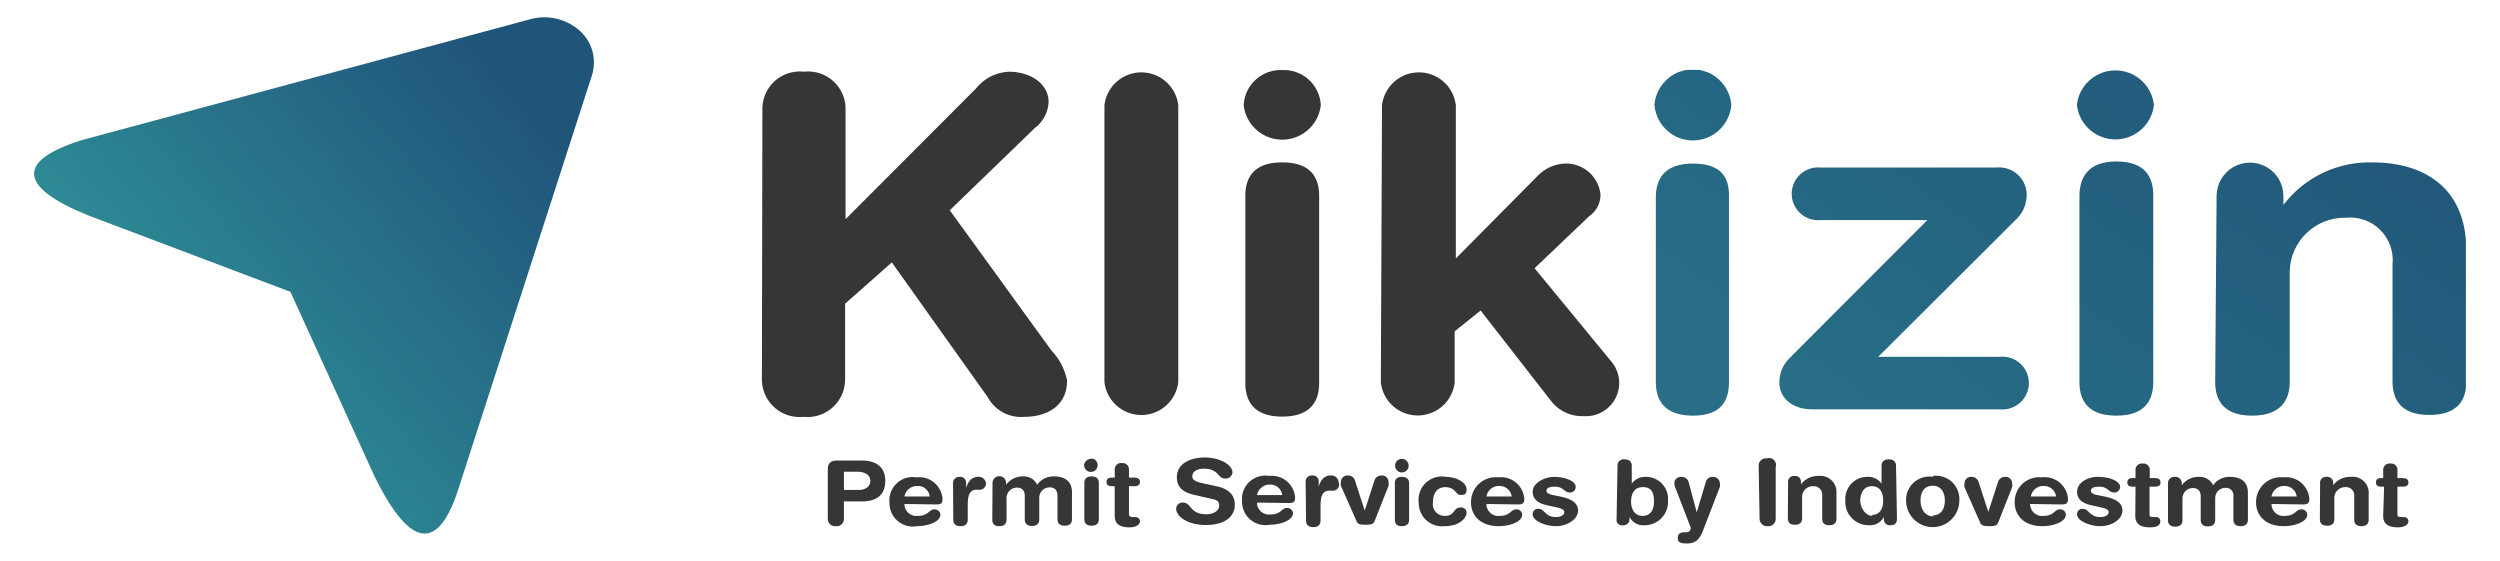 <svg xmlns="http://www.w3.org/2000/svg" xmlns:xlink="http://www.w3.org/1999/xlink" id="Layer_1" data-name="Layer 1" viewBox="0 0 107 24"><defs><style>.cls-1,.cls-2{fill:none;}.cls-1{clip-rule:evenodd;}.cls-3{fill:#383535;}.cls-4{clip-path:url(#clip-path);}.cls-5{fill:url(#linear-gradient);}.cls-6{clip-path:url(#clip-path-2);}.cls-7{fill:url(#linear-gradient-2);}</style><clipPath id="clip-path"><path class="cls-1" d="M25.33,3.24a1.82,1.82,0,0,0-.49-1.9A2.28,2.28,0,0,0,22.78.8L3.49,6C.7,6.88.78,8,3.75,9.21l8.68,3.28,3.6,7.9q2.31,4.68,3.63.41Z"></path></clipPath><linearGradient id="linear-gradient" x1="4.69" y1="19.32" x2="22.27" y2="4.35" gradientUnits="userSpaceOnUse"><stop offset="0" stop-color="#31999d"></stop><stop offset="1" stop-color="#20557a"></stop></linearGradient><clipPath id="clip-path-2"><path class="cls-2" d="M94.81,16.35c0,.77.35,1.44,1.58,1.44S98,17.12,98,16.35V11.59a2.35,2.35,0,0,1,2.4-2.27,1.82,1.82,0,0,1,2,2v5c0,.77.34,1.44,1.58,1.44s1.58-.67,1.58-1.44V10.74c0-2.92-2.08-3.79-4-3.79a4.64,4.64,0,0,0-3.83,1.82h0V8.39a1.43,1.43,0,1,0-2.86,0ZM88.89,4.49a1.66,1.66,0,0,0,3.3,0,1.66,1.66,0,0,0-3.3,0ZM89,16.35c0,.77.34,1.44,1.58,1.44s1.58-.67,1.58-1.44v-8c0-.77-.35-1.44-1.58-1.44S89,7.62,89,8.39Zm-12.43-1a1.42,1.42,0,0,0-.41,1.05c0,.57.48,1.12,1.41,1.12H85.6a1.13,1.13,0,1,0,0-2.25H80.39l5.86-5.84a1.47,1.47,0,0,0,.49-1,1.18,1.18,0,0,0-1.3-1.26H77.92a1.13,1.13,0,1,0,0,2.25h4.57ZM70.81,4.49a1.65,1.65,0,0,0,3.29,0,1.65,1.65,0,0,0-3.29,0Zm.06,11.86c0,.77.35,1.44,1.59,1.44S74,17.12,74,16.35v-8C74,7.62,73.69,7,72.46,7s-1.59.67-1.59,1.44Z"></path></clipPath><linearGradient id="linear-gradient-2" x1="95" y1="0.91" x2="81.35" y2="19.86" gradientUnits="userSpaceOnUse"><stop offset="0" stop-color="#22587a"></stop><stop offset="1" stop-color="#276e86"></stop></linearGradient></defs><path class="cls-3" d="M32.63,4.68a1.6,1.6,0,0,1,1.78-1.61,1.6,1.6,0,0,1,1.78,1.61v4.7l5.59-5.6a1.91,1.91,0,0,1,1.41-.71c.85,0,1.69.47,1.69,1.3a1.47,1.47,0,0,1-.58,1.1L40.65,9,45,15a2.61,2.61,0,0,1,.67,1.28c0,1.2-1,1.56-1.82,1.56a1.62,1.62,0,0,1-1.58-.85l-4.1-5.76-2,1.77v3.22a1.61,1.61,0,0,1-1.78,1.62,1.61,1.61,0,0,1-1.78-1.62Zm14.64-.17a1.59,1.59,0,0,1,3.16,0V16.35a1.59,1.59,0,0,1-3.16,0ZM54.88,3a1.58,1.58,0,0,1,1.65,1.5,1.66,1.66,0,0,1-3.3,0A1.58,1.58,0,0,1,54.88,3ZM53.3,8.39c0-.77.34-1.44,1.58-1.44s1.58.67,1.58,1.44v8c0,.77-.35,1.44-1.58,1.44s-1.58-.67-1.58-1.44Zm5.85-3.88a1.59,1.59,0,0,1,3.16,0v6.55l3.52-3.55A1.72,1.72,0,0,1,67,7a1.48,1.48,0,0,1,1.5,1.31,1.1,1.1,0,0,1-.48.94l-2.34,2.23,3.29,4a1.42,1.42,0,0,1-1.17,2.33,1.68,1.68,0,0,1-1.43-.67l-3-3.85-1.11.89v2.19a1.59,1.59,0,0,1-3.16,0Z"></path><path class="cls-3" d="M35.43,20.08c0-.28.16-.37.4-.37h1.06c.58,0,1,.26,1,.87s-.38.88-1,.88h-.77v.74a.31.31,0,0,1-.35.32.31.31,0,0,1-.34-.32Zm.69.89h.64c.28,0,.49-.15.49-.39s-.22-.39-.56-.39h-.57Z"></path><path class="cls-3" d="M38.71,21.57a.51.51,0,0,0,.57.51c.47,0,.47-.28.72-.28a.25.25,0,0,1,.25.22c0,.34-.6.5-1,.5a1,1,0,0,1-1.18-1,1,1,0,0,1,1.16-1.09,1,1,0,0,1,1.11.92c0,.19-.06.24-.26.24Zm1.08-.32a.5.5,0,0,0-.51-.45.55.55,0,0,0-.57.45Zm1-.58a.26.26,0,0,1,.28-.26.25.25,0,0,1,.28.26v.22h0c.07-.24.21-.48.51-.48a.31.31,0,0,1,.34.27.27.27,0,0,1-.31.28H41.8c-.25,0-.38.16-.38.63v.65c0,.15-.07.28-.31.28s-.31-.13-.31-.28Zm1.69,0a.29.29,0,0,1,.58,0v.08h0a.88.88,0,0,1,.74-.36.62.62,0,0,1,.59.36.85.85,0,0,1,.72-.36c.43,0,.77.18.77.68v1.15c0,.15-.07.28-.31.28s-.31-.13-.31-.28v-1c0-.2-.09-.36-.33-.36a.44.44,0,0,0-.45.44v.93c0,.15-.07.28-.31.28s-.31-.13-.31-.28v-1c0-.2-.09-.36-.33-.36a.44.44,0,0,0-.45.44v.93c0,.15-.07.28-.31.28s-.3-.13-.3-.28Zm4.24-1.05a.29.29,0,1,1-.32.29A.3.3,0,0,1,46.73,19.64Zm-.31,1.05c0-.15.07-.28.31-.28s.31.13.31.28v1.55c0,.15-.07.28-.31.28s-.31-.13-.31-.28Zm1.3.14h-.11c-.17,0-.24-.06-.24-.18s.07-.19.24-.19h.11v-.34a.27.27,0,0,1,.31-.28.27.27,0,0,1,.3.28v.34h.19c.18,0,.28.05.28.19s-.1.18-.28.18h-.19V22c0,.08.05.13.16.13h.09c.14,0,.22.07.22.19s-.15.25-.45.25c-.45,0-.63-.17-.63-.5Zm4.35,0c.63.13.79.47.79.79,0,.5-.41.87-1.24.87s-1.27-.4-1.27-.69a.27.27,0,0,1,.29-.27c.37,0,.28.5,1,.5.35,0,.55-.18.55-.36s-.06-.24-.29-.29l-.78-.18c-.63-.14-.74-.46-.74-.75,0-.62.62-.85,1.2-.85s1.18.28,1.18.65a.29.29,0,0,1-.32.25c-.32,0-.26-.42-.9-.42-.32,0-.5.14-.5.33s.25.25.47.3Zm1.74.7a.51.51,0,0,0,.57.51c.47,0,.47-.28.72-.28a.25.25,0,0,1,.25.22c0,.34-.6.5-1,.5a1,1,0,0,1-1.18-1,1,1,0,0,1,1.16-1.09,1,1,0,0,1,1.11.92c0,.19-.06.24-.27.24Zm1.08-.32a.51.51,0,0,0-.52-.45.55.55,0,0,0-.56.45Zm1-.58a.26.26,0,0,1,.28-.26.25.25,0,0,1,.28.26v.22h0c.07-.24.21-.48.51-.48a.31.31,0,0,1,.34.27A.27.27,0,0,1,57,21H56.9c-.25,0-.38.16-.38.63v.65c0,.15-.07.28-.31.28s-.31-.13-.31-.28Zm1.51.18a.48.48,0,0,1,0-.15.28.28,0,0,1,.3-.29.31.31,0,0,1,.31.24l.41,1.26h0l.41-1.26a.31.31,0,0,1,.31-.24.28.28,0,0,1,.3.29.48.48,0,0,1,0,.15l-.58,1.47c-.06.15-.1.2-.41.2s-.34-.05-.4-.2ZM60,19.64a.29.29,0,1,1,0,.58.29.29,0,1,1,0-.58Zm-.3,1.05c0-.15.06-.28.3-.28s.31.13.31.28v1.55c0,.15-.07.28-.31.28s-.3-.13-.3-.28Zm2.17-.28c.51,0,.9.27.9.53s-.13.24-.29.24-.19-.33-.63-.33c-.24,0-.52.15-.52.66a.5.5,0,0,0,.52.57c.43,0,.34-.36.66-.36a.23.23,0,0,1,.26.21c0,.25-.31.59-.94.59a1,1,0,0,1-1.11-1A1,1,0,0,1,61.9,20.41Zm1.75,1.16a.51.51,0,0,0,.57.51c.46,0,.46-.28.71-.28a.24.24,0,0,1,.25.22c0,.34-.59.5-1,.5-.86,0-1.19-.53-1.19-1a1.06,1.06,0,0,1,1.17-1.09,1,1,0,0,1,1.11.92c0,.19-.07.24-.27.24Zm1.08-.32a.52.52,0,0,0-.52-.45.54.54,0,0,0-.56.45Zm1.8-.84c.47,0,.94.17.94.43a.24.24,0,0,1-.26.24c-.24,0-.25-.25-.63-.25-.22,0-.36.05-.36.17s.14.16.33.2l.26.05c.35.08.76.21.76.6s-.48.67-.94.67-1-.23-1-.5a.22.22,0,0,1,.25-.24c.26,0,.29.35.74.35.22,0,.36-.09.36-.21s-.14-.16-.35-.21l-.37-.08c-.35-.08-.63-.22-.63-.59S66.1,20.41,66.53,20.41Zm2.73-.47a.26.26,0,0,1,.3-.28c.19,0,.31.09.31.28v.76h0a.7.7,0,0,1,.61-.29.94.94,0,0,1,.94,1,1,1,0,0,1-1,1.07.66.66,0,0,1-.65-.36h0v.09a.25.25,0,0,1-.28.27.23.23,0,0,1-.27-.27Zm1.07.91c-.38,0-.49.33-.49.62s.13.61.49.61.49-.28.49-.61S70.72,20.85,70.33,20.85Zm2.32,1.08h0L73,20.66a.3.3,0,0,1,.3-.25.29.29,0,0,1,.31.26.51.51,0,0,1,0,.17l-.71,1.84c-.14.38-.31.58-.7.58s-.39-.12-.39-.26.12-.22.28-.22h.07c.08,0,.17,0,.21-.18l-.64-1.66a.72.72,0,0,1-.07-.26.28.28,0,0,1,.3-.27.31.31,0,0,1,.31.21Zm2.65-2a.31.31,0,0,1,.35-.31A.3.3,0,0,1,76,20V22.2a.31.31,0,0,1-.34.32.32.32,0,0,1-.35-.32Zm1.26.72a.25.25,0,0,1,.27-.28.25.25,0,0,1,.28.28v.08h0a.91.91,0,0,1,.75-.36.69.69,0,0,1,.77.74v1.09c0,.15-.07.28-.31.28s-.3-.13-.3-.28v-1a.36.36,0,0,0-.39-.39.46.46,0,0,0-.47.44v.93c0,.15-.07.28-.31.28s-.3-.13-.3-.28Zm4.66,1.56c0,.18-.09.27-.28.27a.25.25,0,0,1-.28-.27v-.09h0a.66.66,0,0,1-.65.36,1,1,0,0,1-1-1.07.94.94,0,0,1,.95-1,.69.69,0,0,1,.6.29h0v-.76c0-.19.12-.28.31-.28s.31.09.31.28Zm-1.08-.17c.36,0,.49-.29.49-.61s-.11-.62-.49-.62-.49.36-.49.62S79.81,22.07,80.14,22.08Zm2.61-1.67a1,1,0,0,1,1.14,1.05,1.14,1.14,0,0,1-2.28,0A1,1,0,0,1,82.75,20.41Zm0,1.69c.37,0,.52-.3.52-.64s-.16-.63-.52-.63-.52.27-.52.63S82.38,22.1,82.75,22.1Z"></path><path class="cls-3" d="M84.08,20.85a.48.48,0,0,1,0-.15.28.28,0,0,1,.3-.29.31.31,0,0,1,.31.24l.41,1.26h0l.41-1.26a.31.31,0,0,1,.31-.24.28.28,0,0,1,.3.29.48.48,0,0,1,0,.15l-.58,1.47c-.06.15-.1.2-.4.2s-.35-.05-.41-.2Zm2.81.72a.51.51,0,0,0,.57.51c.46,0,.46-.28.71-.28a.24.24,0,0,1,.25.22c0,.34-.59.5-1,.5-.86,0-1.19-.53-1.19-1a1.05,1.05,0,0,1,1.16-1.09,1,1,0,0,1,1.12.92c0,.19-.07.24-.27.24ZM88,21.25a.52.52,0,0,0-.52-.45.54.54,0,0,0-.56.45Zm1.8-.84c.47,0,.94.17.94.43a.24.24,0,0,1-.26.24c-.24,0-.25-.25-.63-.25-.22,0-.36.05-.36.17s.14.16.33.2l.26.05c.35.08.76.21.76.6s-.48.67-.94.67-1-.23-1-.5a.22.22,0,0,1,.24-.24c.27,0,.3.35.75.35.22,0,.36-.09.36-.21s-.14-.16-.36-.21l-.36-.08c-.36-.08-.63-.22-.63-.59S89.34,20.41,89.77,20.41Zm1.6.42h-.11c-.17,0-.24-.06-.24-.18s.07-.19.24-.19h.11v-.34a.27.27,0,0,1,.3-.28.27.27,0,0,1,.31.28v.34h.19c.18,0,.27.05.27.19s-.09.18-.27.18H92V22c0,.08,0,.13.16.13h.09a.18.18,0,0,1,.21.19c0,.16-.15.25-.44.25-.45,0-.63-.17-.63-.5Zm1.39-.14a.27.27,0,0,1,.3-.28.27.27,0,0,1,.29.28v.08h0a.88.88,0,0,1,.75-.36.62.62,0,0,1,.59.36.85.85,0,0,1,.72-.36c.43,0,.77.18.77.68v1.15c0,.15-.07.28-.31.28s-.31-.13-.31-.28v-1a.32.32,0,0,0-.34-.36.44.44,0,0,0-.44.44v.93c0,.15-.07.28-.31.28s-.31-.13-.31-.28v-1c0-.2-.09-.36-.33-.36a.44.44,0,0,0-.45.44v.93c0,.15-.07.28-.31.28s-.31-.13-.31-.28Zm4.43.88a.51.51,0,0,0,.57.51c.46,0,.46-.28.71-.28a.24.24,0,0,1,.25.22c0,.34-.59.5-1,.5-.86,0-1.19-.53-1.19-1a1.06,1.06,0,0,1,1.17-1.09,1,1,0,0,1,1.11.92c0,.19-.07.24-.27.24Zm1.08-.32a.52.52,0,0,0-.52-.45.54.54,0,0,0-.56.45Zm1-.56a.25.25,0,0,1,.28-.28.25.25,0,0,1,.28.28v.08h0a.89.89,0,0,1,.74-.36.69.69,0,0,1,.78.74v1.09c0,.15-.07.28-.31.28s-.31-.13-.31-.28v-1a.35.35,0,0,0-.38-.39.46.46,0,0,0-.47.44v.93c0,.15-.07.28-.31.28s-.31-.13-.31-.28Zm2.74.14h-.11c-.17,0-.24-.06-.24-.18s.07-.19.24-.19H102v-.34a.27.27,0,0,1,.31-.28.27.27,0,0,1,.3.28v.34h.19c.18,0,.28.05.28.19s-.1.18-.28.18h-.19V22c0,.08,0,.13.16.13h.09c.14,0,.22.07.22.19s-.15.25-.45.25c-.45,0-.63-.17-.63-.5Z"></path><g class="cls-4"><rect class="cls-5" x="0.7" y="0.63" width="24.86" height="23.02"></rect></g><g class="cls-6"><rect class="cls-7" x="70.81" y="2.99" width="34.73" height="14.8"></rect></g></svg>